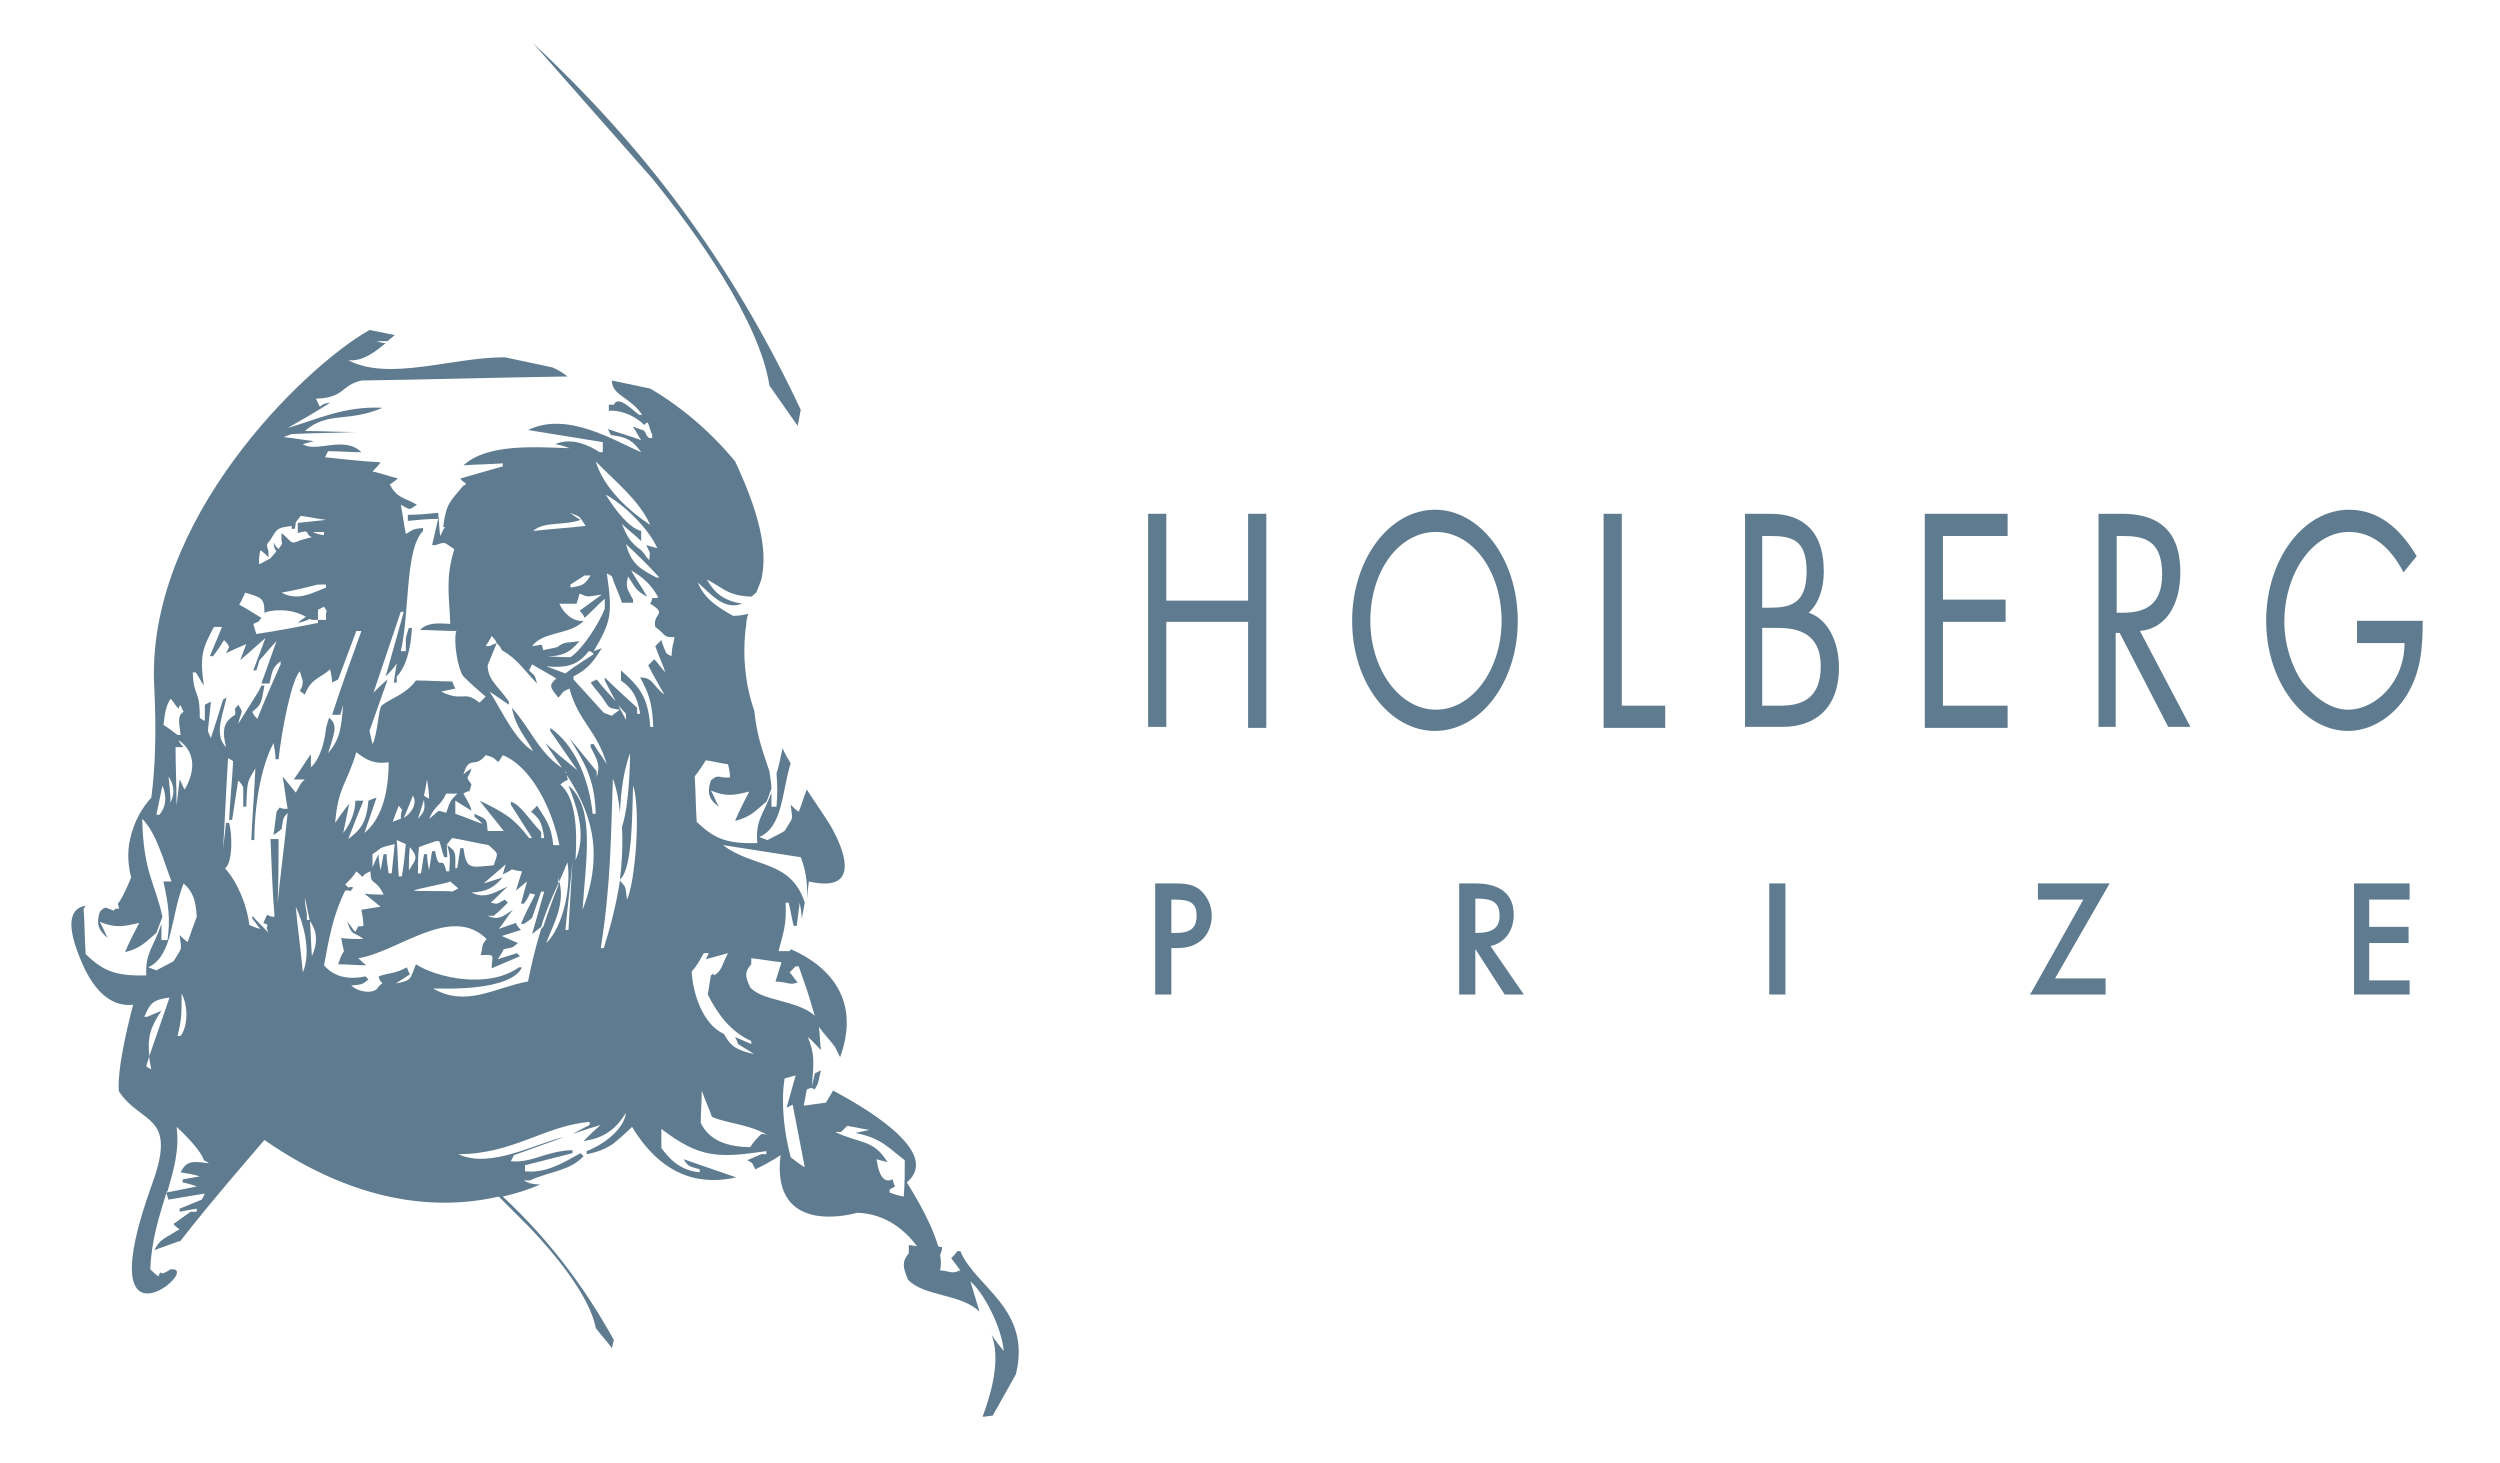 <?xml version="1.0" encoding="UTF-8" standalone="no"?>
<!DOCTYPE svg PUBLIC "-//W3C//DTD SVG 1.1//EN" "http://www.w3.org/Graphics/SVG/1.1/DTD/svg11.dtd">
<svg width="100%" height="100%" viewBox="0 0 205 120" version="1.1" xmlns="http://www.w3.org/2000/svg" xmlns:xlink="http://www.w3.org/1999/xlink" xml:space="preserve" xmlns:serif="http://www.serif.com/" style="fill-rule:evenodd;clip-rule:evenodd;stroke-linejoin:round;stroke-miterlimit:2;">
    <g transform="matrix(1.215,0,0,1.215,-1.257,-29.854)">
        <g>
            <path d="M37.013,27.485L45.056,36.619C47.919,40.164 52.281,46.162 52.963,50.593C53.577,51.479 54.258,52.433 54.872,53.319C54.94,52.978 55.008,52.569 55.076,52.228C50.305,42.072 44.374,34.37 37.013,27.485Z" style="fill:rgb(94,123,144);fill-rule:nonzero;"/>
            <path d="M65.846,109.009L65.642,109.009C65.505,109.213 65.369,109.35 65.233,109.486C65.437,109.759 65.642,110.031 65.846,110.304C65.233,110.577 65.233,110.372 64.483,110.304C64.551,110.031 64.551,109.622 64.483,109.281C64.551,109.077 64.619,108.941 64.619,108.736C64.551,108.736 64.415,108.736 64.346,108.668C63.801,106.759 62.233,104.374 62.233,104.374C64.755,102.261 58.893,99.057 57.257,98.171C57.121,98.443 56.917,98.716 56.78,98.989C56.303,99.057 55.758,99.125 55.281,99.193C55.349,98.852 55.417,98.443 55.485,98.103C56.167,97.762 55.826,98.512 56.235,97.694C56.303,97.421 56.371,97.08 56.439,96.807C56.303,96.876 56.167,96.944 56.03,97.012C55.962,97.285 55.894,97.625 55.826,97.898C55.962,96.262 56.03,95.717 55.553,94.558C55.894,94.831 56.167,95.172 56.439,95.444C56.371,94.899 56.371,94.422 56.303,93.876C56.644,94.354 57.053,94.763 57.394,95.24L57.735,95.921C59.439,91.218 55.826,89.241 54.395,88.628C54.395,88.696 54.326,88.764 54.326,88.764L53.577,88.764C53.917,87.469 54.122,86.992 54.054,85.492L54.258,85.492C54.395,86.038 54.463,86.515 54.599,87.06L54.804,87.06C54.872,86.583 54.94,86.038 55.008,85.492C55.076,85.833 55.144,86.242 55.144,86.583C55.213,86.242 55.281,85.833 55.349,85.492C54.395,82.561 51.872,83.175 49.828,81.607C51.6,81.88 53.304,82.152 55.076,82.425C55.485,83.447 55.553,84.47 55.485,85.356C55.553,84.606 55.621,84.061 55.621,84.061C60.052,85.083 57.053,80.244 57.053,80.244C56.508,79.358 55.962,78.608 55.485,77.858C55.281,78.335 55.144,78.88 54.94,79.358C54.735,79.221 54.599,79.085 54.395,78.88C54.531,80.039 54.599,79.63 53.986,80.653C53.645,80.857 53.236,81.062 52.827,81.266C52.622,81.198 52.486,81.13 52.281,81.062C53.849,80.38 53.781,78.131 54.395,76.086C54.19,75.745 53.986,75.404 53.849,75.063C53.713,75.745 53.577,76.358 53.44,76.767C53.508,77.517 53.508,78.199 53.44,79.017L53.099,79.017L53.099,78.062C52.554,79.562 52.009,79.903 52.145,81.471C49.896,81.539 49.146,81.062 48.055,80.039C47.987,79.017 47.987,77.994 47.919,76.972C48.192,76.631 48.464,76.222 48.669,75.881C49.146,75.949 49.691,76.086 50.168,76.154C50.237,76.427 50.305,76.767 50.305,77.04C49.487,77.108 49.555,76.767 49.01,77.245C48.737,78.062 48.873,78.54 49.555,79.017C49.35,78.676 49.214,78.267 49.01,77.926C50.032,78.335 50.509,78.267 51.6,77.994C51.259,78.676 50.918,79.289 50.646,79.971C51.736,79.698 52.009,79.289 52.759,78.676C52.895,78.403 52.963,78.131 53.099,77.79C53.099,77.517 53.031,77.108 52.963,76.631C52.554,75.336 52.145,74.45 51.941,72.541C51.259,70.564 51.191,68.724 51.327,67.293C51.327,67.088 51.395,66.884 51.395,66.747C51.395,66.475 51.464,66.202 51.532,65.998C51.259,66.066 50.918,66.134 50.509,66.134C49.555,65.589 48.601,65.043 48.123,63.884C48.941,64.566 49.828,65.793 51.123,65.316C49.896,65.111 49.282,64.634 48.737,63.68C49.828,64.225 50.1,64.771 51.736,64.839C51.872,64.771 51.941,64.634 52.077,64.566C52.213,64.225 52.35,63.884 52.418,63.68C52.759,62.112 52.622,59.931 50.646,55.705C48.669,53.319 46.556,51.751 44.92,50.797L42.33,50.252C42.33,51.274 43.557,51.342 44.374,52.569L44.17,52.569C43.693,52.228 42.739,51.206 42.466,51.888L42.125,51.888L42.125,52.297C42.602,52.228 43.693,52.433 44.511,53.251C44.852,52.91 44.715,53.115 45.056,53.933L45.056,54.137L44.852,54.137C44.511,53.864 44.783,53.933 44.443,53.592C44.443,53.66 43.761,53.319 43.761,53.387C43.966,53.66 44.102,54.001 44.306,54.273C43.557,54.001 42.807,53.796 42.057,53.524C42.125,53.66 42.193,53.796 42.261,53.933C43.42,54.069 43.761,54.342 44.306,55.091C42.534,54.342 39.33,52.297 36.672,53.592C38.376,53.864 40.012,54.137 41.716,54.41L41.716,55.091L41.512,55.091C40.762,54.614 39.603,54.069 38.512,54.546C38.853,54.614 39.126,54.682 39.467,54.819C37.217,54.751 33.945,54.478 32.31,55.977C33.196,55.909 34.082,55.909 34.968,55.841L34.968,56.046C34.014,56.318 33.059,56.591 32.105,56.864C32.31,57.204 32.719,57.204 32.31,57.341C31.423,58.431 31.151,58.5 30.946,60.135C31.151,60.135 31.014,60.135 30.946,60.34C30.878,60.476 30.81,60.613 30.742,60.749C30.674,60.272 30.674,59.726 30.605,59.181C29.924,59.249 29.242,59.317 28.561,59.317L28.561,59.726C29.242,59.658 29.924,59.59 30.605,59.59C30.469,60.204 30.333,60.749 30.196,61.362L30.401,61.362C31.151,61.158 30.878,61.09 31.696,61.635C31.083,63.612 31.355,64.771 31.423,66.679C30.469,66.611 29.856,66.611 29.379,67.088C30.196,67.088 31.014,67.156 31.832,67.156C31.628,67.77 31.901,69.678 32.31,70.224C32.787,70.701 33.264,71.11 33.809,71.587C33.673,71.723 33.536,71.86 33.4,71.996C32.31,71.11 32.31,71.996 30.81,71.246C31.151,71.178 31.423,71.11 31.764,71.042C31.696,70.905 31.628,70.769 31.56,70.564C30.742,70.564 29.924,70.496 29.106,70.496C28.424,71.451 27.334,71.723 26.788,72.2C26.584,72.337 26.516,74.177 26.175,74.791C26.107,74.518 26.038,74.177 25.97,73.904C26.379,72.746 26.788,71.587 27.197,70.428C26.856,70.701 26.584,70.973 26.243,71.314C26.856,69.474 27.47,67.702 28.083,65.861L28.288,65.861C27.879,67.293 27.47,68.792 27.061,70.224C27.334,69.951 27.606,69.678 27.811,69.338C27.743,69.747 27.674,70.224 27.606,70.633L27.811,70.633L27.811,70.224C28.424,69.61 28.765,68.383 28.833,66.952L28.629,66.952C28.561,67.156 28.492,67.361 28.424,67.633L28.424,68.52L28.083,68.52C28.697,65.929 28.356,61.635 29.583,60.408L29.583,60.204C28.833,60.272 28.901,60.34 28.424,60.613C28.288,59.931 28.22,59.317 28.083,58.636C28.765,58.977 28.561,59.045 29.174,58.636C28.22,58.091 27.879,58.227 27.334,57.273C27.538,57.136 27.743,57 27.879,56.864C27.334,56.727 26.788,56.523 26.175,56.386C26.379,56.182 26.584,55.977 26.72,55.773C25.493,55.705 24.198,55.568 22.971,55.432C23.039,55.296 23.107,55.16 23.176,55.023C23.925,55.023 24.675,55.091 25.425,55.091C24.266,53.933 22.358,55.16 21.472,54.546C21.744,54.478 21.949,54.41 22.221,54.342C21.54,54.273 20.858,54.137 20.176,54.069C20.381,54.001 20.517,53.933 20.722,53.864C22.153,53.796 23.585,53.796 25.016,53.728C23.857,53.728 22.767,53.66 21.608,53.66C23.176,52.297 24.471,53.115 26.856,52.092C24.266,51.956 22.358,52.91 20.449,53.455C21.403,52.91 22.358,52.365 23.312,51.751C22.358,51.819 22.835,52.433 22.358,51.479C24.334,51.411 23.994,50.593 25.425,50.252C30.06,50.184 34.695,50.047 39.33,49.979C38.99,49.706 38.649,49.502 38.308,49.366L35.104,48.684C31.492,48.684 27.334,50.32 24.539,48.888C25.493,48.957 26.243,48.411 27.061,47.73C26.856,47.73 26.652,47.662 26.447,47.593L27.197,47.593C27.334,47.457 27.538,47.321 27.674,47.184L25.97,46.844C21.608,49.297 10.77,59.726 11.451,71.042C11.588,73.904 11.52,76.358 11.247,78.403C10.634,79.085 10.088,79.971 9.816,81.198C9.611,82.084 9.679,82.97 9.884,83.788C9.611,84.47 9.338,85.083 8.998,85.56C8.998,85.697 9.066,85.765 9.066,85.901L8.793,85.901C8.793,85.969 8.725,85.969 8.725,86.038C8.589,85.969 8.384,85.901 8.18,85.833C8.043,85.833 7.975,85.901 7.771,86.106C7.498,86.924 7.702,87.401 8.316,87.878C8.111,87.537 7.975,87.128 7.771,86.787C8.793,87.196 9.27,87.128 10.429,86.856C10.088,87.537 9.747,88.151 9.475,88.832C10.565,88.56 10.838,88.151 11.588,87.537C11.724,87.196 11.86,86.787 11.997,86.447C11.52,84.197 10.702,83.447 10.634,79.835C11.588,80.789 12.065,82.629 12.61,84.061L12.065,84.061C12.406,85.629 12.542,86.583 12.338,88.014L11.929,88.014L11.929,86.924C11.383,88.56 10.838,88.832 10.906,90.4C8.657,90.468 7.907,89.991 6.816,88.969C6.748,87.946 6.748,86.924 6.68,85.901C6.748,85.833 6.748,85.765 6.816,85.697C5.93,85.833 5.385,86.651 6.407,89.173C7.498,91.968 8.929,92.513 10.02,92.377C8.793,97.08 9.066,98.239 9.066,98.239C10.565,100.488 13.019,99.738 11.315,104.442C6.885,116.643 14.723,110.099 12.61,110.236L12.542,110.236C12.133,110.508 11.929,110.577 11.86,110.44C11.792,110.508 11.792,110.577 11.724,110.713C11.52,110.577 11.383,110.44 11.179,110.236C11.247,108.259 11.792,106.623 12.269,105.055L12.269,104.987L12.338,104.987C12.747,103.556 13.156,102.192 12.951,100.625C13.633,101.238 14.655,102.329 14.791,102.874C14.928,102.942 15.064,103.01 15.132,103.079C14.042,102.942 13.633,102.874 13.224,103.692C13.633,103.76 14.11,103.828 14.519,103.965C14.11,104.033 13.769,104.101 13.36,104.169L13.36,104.374C13.701,104.442 13.974,104.51 14.314,104.646C13.633,104.783 12.951,104.919 12.269,105.055L12.269,105.123C12.338,105.26 12.338,105.396 12.406,105.532C13.224,105.396 14.042,105.26 14.86,105.123C14.791,105.26 14.723,105.396 14.655,105.532C14.178,105.737 13.633,105.941 13.156,106.146L13.156,106.35C13.496,106.282 13.905,106.214 14.314,106.146L14.314,106.35L13.905,106.35C13.496,106.623 13.156,106.896 12.747,107.168C12.951,107.509 13.36,107.509 12.951,107.645C12.269,108.123 11.86,108.123 11.451,108.941C11.997,108.736 12.61,108.532 13.156,108.327L13.156,108.395C15.2,105.737 18.881,101.511 18.881,101.511C25.084,105.805 30.537,106.282 34.695,105.328L36.74,107.373C38.376,109.077 40.83,112.008 41.239,114.189C41.58,114.666 41.989,115.075 42.33,115.552C42.398,115.348 42.398,115.212 42.466,115.007C40.353,111.19 37.899,108.054 34.968,105.328C35.854,105.123 36.74,104.851 37.49,104.51C37.081,104.51 36.672,104.442 36.399,104.237L36.808,104.237C38.103,103.624 39.467,103.624 40.421,102.601C40.353,102.533 40.285,102.465 40.217,102.397C38.99,103.079 37.899,103.76 36.468,103.624L36.468,103.215C37.558,102.942 38.581,102.67 39.671,102.397L39.671,102.192C37.831,102.261 36.945,103.079 35.513,102.942C35.581,102.806 35.65,102.67 35.718,102.533L39.126,101.306C37.217,101.715 34.15,103.487 31.969,102.465C35.65,102.465 37.763,100.556 40.83,100.284L40.83,100.488C40.421,100.693 40.08,100.897 39.671,101.102C40.285,100.897 40.898,100.693 41.58,100.488C41.171,100.829 40.83,101.17 40.421,101.579C41.852,101.374 42.602,100.761 43.284,99.67C43.148,100.761 41.852,101.783 40.626,102.261L40.626,102.465C41.375,102.329 41.852,102.124 42.398,101.783C43.216,101.102 43.693,100.625 43.693,100.625C45.874,104.237 48.601,104.51 50.714,104.033C49.555,103.624 48.328,103.215 47.169,102.806C47.51,103.351 47.578,103.283 48.26,103.487L48.26,103.692C46.828,103.556 46.147,102.67 45.67,102.056L45.67,100.761C48.26,102.738 49.487,102.738 52.759,102.261L52.759,102.465L52.418,102.465C52.077,102.601 51.804,102.738 51.464,102.874C51.6,102.942 51.736,103.01 51.804,103.079C51.872,103.215 51.941,103.351 52.009,103.487C53.031,103.01 53.713,102.533 53.713,102.533C53.031,108.191 58.893,106.419 58.893,106.419C60.802,106.487 62.097,107.577 62.915,108.668C62.711,108.668 62.506,108.6 62.37,108.6L62.37,109.145C61.893,109.759 61.961,110.031 62.302,110.917C63.324,112.076 65.914,111.872 67.141,113.099C66.937,112.417 66.732,111.735 66.528,111.054C67.414,111.803 68.641,114.121 68.777,115.757C68.504,115.416 68.232,115.075 67.959,114.666C68.368,115.757 68.368,117.461 67.346,120.188C67.55,120.188 67.823,120.119 68.027,120.119C68.573,119.165 69.05,118.279 69.595,117.325C70.686,112.894 66.868,111.463 65.846,109.009ZM45.533,63.544L45.329,63.544C44.306,62.998 43.625,62.657 43.284,61.294C44.102,62.044 44.852,62.794 45.533,63.544ZM44.852,62.385C44.647,62.18 44.511,61.908 44.306,61.703C43.625,61.226 43.352,60.817 43.011,59.931C43.42,60.34 43.897,60.681 44.306,61.09L44.306,60.408C43.488,60.204 42.534,58.977 41.921,57.954C43.148,58.636 44.783,60.204 45.397,61.567C45.124,61.499 44.92,61.431 44.647,61.362C44.92,61.976 44.92,61.703 44.852,62.385ZM44.92,59.999C43.557,59.113 41.784,57.545 41.239,55.705C42.398,56.932 44.17,58.295 44.92,59.999ZM40.217,59.658C39.944,59.522 39.739,59.317 39.467,59.181C40.285,59.454 40.148,59.454 40.557,60.067C39.33,60.204 38.172,60.272 37.013,60.408C37.763,59.726 39.126,60.067 40.217,59.658ZM40.898,63.407C40.489,64.021 40.421,64.089 39.535,64.225L39.535,64.021C39.876,63.816 40.148,63.612 40.489,63.407L40.898,63.407ZM40.421,66.475C39.671,66.543 39.058,65.929 38.785,65.316L39.944,65.316C40.012,65.111 40.08,64.907 40.148,64.634C40.83,64.907 40.557,64.839 41.648,64.702L40.148,65.793C40.285,65.929 40.421,66.066 40.489,66.27C40.966,65.861 41.375,65.384 41.852,64.975L41.852,65.657C41.443,66.679 40.353,68.383 39.535,68.929C38.853,68.929 38.172,68.86 37.49,68.86C38.921,68.929 39.467,68.656 40.148,67.838C39.399,67.974 39.126,67.838 38.649,68.247C38.308,68.315 38.035,68.383 37.694,68.451C37.558,67.906 37.694,68.111 36.945,68.179C37.694,67.156 39.535,67.429 40.421,66.475ZM41.103,68.724C40.489,69.133 39.808,69.542 39.194,70.019C38.785,69.883 38.308,69.678 37.899,69.542C39.399,69.678 40.08,69.406 40.762,68.52C40.898,68.52 41.034,68.588 41.103,68.724ZM32.31,78.131C32.923,77.722 32.582,78.335 32.855,77.517C32.378,76.836 32.65,77.245 32.855,76.427C32.65,76.563 32.446,76.699 32.31,76.836C32.719,75.472 33.059,76.495 33.809,75.54C34.9,75.745 34.423,76.427 34.968,75.54C36.877,76.29 38.308,79.153 38.785,81.607L38.376,81.607C38.24,80.244 37.831,79.835 37.285,78.949C37.149,79.085 37.013,79.221 36.877,79.358C37.49,79.835 37.626,80.176 37.763,81.13L37.558,81.13L37.558,80.721C36.808,79.971 36.195,78.88 35.513,78.676L35.513,78.88C35.99,79.63 36.468,80.38 36.945,81.13L36.74,81.13C35.718,79.767 34.968,79.358 33.4,78.608C33.945,79.289 34.491,79.971 35.036,80.653L33.945,80.653C33.877,79.835 33.945,79.903 33.059,79.494L33.059,79.698C33.264,79.835 33.4,79.971 33.605,80.176C32.991,79.971 32.378,79.698 31.764,79.494L31.764,78.608C32.105,78.812 32.514,79.085 32.855,79.289C32.787,78.88 32.514,78.54 32.31,78.131ZM31.764,83.175C31.764,82.016 31.832,82.084 31.219,81.607C31.423,82.425 31.423,82.22 31.355,83.379L31.151,83.379C30.878,82.084 30.674,83.584 30.401,82.016L30.196,82.016C30.128,82.425 30.06,82.902 29.992,83.311C29.924,82.97 29.856,82.561 29.856,82.22L29.651,82.22C29.583,82.629 29.515,83.107 29.447,83.516L29.242,83.516C29.242,82.902 29.242,82.357 29.31,81.743C29.651,81.607 30.06,81.471 30.469,81.334L30.674,81.334C30.81,81.675 30.878,82.084 31.014,82.425L31.219,82.425C31.219,81.743 31.151,81.675 31.219,81.539C31.287,81.471 31.355,81.334 31.56,81.13C32.378,81.266 33.196,81.471 34.014,81.607C34.763,82.289 34.627,82.084 34.354,82.97C32.787,83.107 32.514,83.311 32.31,81.811L32.105,81.811C32.037,82.22 31.969,82.698 31.901,83.107C31.901,83.175 31.832,83.175 31.764,83.175ZM31.969,84.538C31.832,84.606 31.696,84.674 31.56,84.743C31.287,84.674 29.174,84.743 28.97,84.674C29.174,84.538 31.219,84.197 31.423,84.061C31.56,84.197 31.764,84.334 31.969,84.538ZM31.151,78.131L31.901,78.131C31.423,78.608 31.423,78.608 31.151,79.426C30.401,79.221 30.81,79.221 29.992,79.835C30.401,78.88 30.742,79.017 31.151,78.131ZM29.856,77.176C29.924,77.585 29.992,78.062 29.992,78.471C29.856,78.403 29.719,78.335 29.651,78.267C29.719,77.926 29.787,77.585 29.856,77.176ZM29.651,78.54C29.719,79.221 29.719,79.289 29.242,79.835C29.379,79.426 29.515,78.949 29.651,78.54ZM28.629,83.311C28.629,82.766 28.629,82.289 28.697,81.743C29.242,82.425 29.174,82.493 28.629,83.311ZM28.901,78.267C29.242,78.812 28.765,79.494 28.288,79.767C28.492,79.289 28.697,78.812 28.901,78.267ZM28.424,81.539C28.356,82.289 28.288,82.97 28.152,83.72L27.947,83.72C27.879,82.902 27.879,82.084 27.811,81.266C28.083,81.402 28.288,81.471 28.424,81.539ZM27.947,78.949C28.356,79.494 28.083,78.949 28.083,79.835C27.879,79.903 27.674,79.971 27.538,80.039C27.674,79.63 27.811,79.289 27.947,78.949ZM27.674,81.539C27.606,82.22 27.538,82.834 27.47,83.516L27.265,83.516C27.197,83.107 27.129,82.629 27.129,82.22L26.925,82.22C26.856,82.561 26.788,82.97 26.72,83.311C26.652,82.97 26.584,82.561 26.584,82.22C26.447,82.493 26.311,82.766 26.175,83.107L26.175,82.22C26.379,82.084 26.584,81.948 26.72,81.811C27.061,81.675 27.402,81.607 27.674,81.539ZM27.265,76.018C27.265,78.199 26.72,79.903 25.63,80.789C25.902,79.971 26.175,79.221 26.447,78.403C26.243,78.471 26.038,78.54 25.902,78.608C25.766,80.107 25.357,80.585 24.539,81.198C24.88,80.312 25.221,79.426 25.561,78.608L25.016,78.608C25.016,79.289 24.743,80.107 24.198,80.789C24.334,80.107 24.471,79.494 24.607,78.812C24.266,79.221 23.925,79.698 23.653,80.107C23.857,77.653 24.403,77.585 25.084,75.336C25.766,75.881 26.311,76.154 27.265,76.018ZM22.494,64.021L23.039,64.021L23.039,64.225C22.153,64.566 21.131,65.18 20.04,64.566C20.858,64.43 21.676,64.225 22.494,64.021ZM22.153,60.476L22.903,60.476L22.903,60.681C22.698,60.681 22.426,60.613 22.153,60.476ZM18.609,61.703C18.813,61.84 18.949,61.976 19.154,62.18L19.154,61.771C18.949,61.158 19.086,61.362 19.358,60.885C19.767,60.204 19.767,60.204 20.722,60.067C20.722,60.408 20.654,60.204 20.926,60.272C21.063,59.658 20.858,59.999 21.335,59.386C21.881,59.454 22.494,59.59 23.039,59.658C22.426,59.726 21.812,59.795 21.131,59.863L21.131,60.544C22.085,60.272 21.54,60.613 22.085,60.817C21.812,60.885 21.608,60.953 21.335,61.022C20.585,61.362 20.79,61.158 20.04,60.544C19.972,61.499 20.245,61.022 19.836,61.635C19.699,61.499 19.563,61.362 19.495,61.158C19.563,62.112 19.972,61.431 19.29,62.249C19.018,62.385 18.813,62.521 18.54,62.657C18.472,62.317 18.54,62.044 18.609,61.703ZM17.586,64.566C18.677,64.907 18.881,64.907 18.881,65.929C19.29,65.725 20.654,65.589 21.676,66.202C21.472,66.338 21.267,66.475 21.131,66.611C22.085,66.406 21.812,66.27 22.085,66.406L22.494,66.406L22.494,65.725C22.63,65.657 22.767,65.589 22.903,65.52C23.244,65.998 22.971,65.657 23.039,66.406L22.494,66.406L22.494,66.611C21.131,66.884 19.699,67.156 18.336,67.361C18.268,67.156 18.2,66.952 18.132,66.679C18.677,66.406 18.336,66.679 18.677,66.27C18.2,65.998 17.723,65.657 17.177,65.384C17.314,65.18 17.45,64.839 17.586,64.566ZM13.496,77.858C13.36,77.653 13.292,77.381 13.156,77.176C13.087,77.79 13.019,78.335 12.951,78.949C12.951,77.653 12.883,76.29 12.883,74.995L13.428,74.995C13.292,74.859 13.156,74.722 13.087,74.518C14.383,75.404 14.11,76.836 13.496,77.858ZM12.542,71.723C12.747,71.928 12.883,72.2 13.087,72.405C13.224,71.928 13.224,72.269 13.428,72.609C12.951,72.882 13.156,73.427 13.224,74.177L13.019,74.177C12.747,73.973 12.406,73.7 12.065,73.496C12.201,72.405 12.269,72.2 12.542,71.723ZM11.792,79.562L11.588,79.562C11.724,78.88 11.86,78.267 11.997,77.585C12.338,78.403 12.201,79.085 11.792,79.562ZM12.406,76.972C12.747,77.517 12.883,77.994 12.542,78.744C12.542,78.131 12.474,77.585 12.406,76.972ZM11.111,95.853C11.111,96.126 11.179,96.398 11.247,96.739C11.111,96.671 10.974,96.603 10.906,96.535L11.111,95.853C10.974,94.626 11.179,93.876 11.929,92.786C11.588,92.922 11.315,93.058 10.974,93.195L10.77,93.195C11.179,92.24 11.383,92.036 12.474,91.9L11.111,95.853ZM13.224,94.49L13.019,94.49C13.292,93.331 13.292,93.058 13.292,91.627C13.701,92.377 13.769,93.74 13.224,94.49ZM13.701,88.151C13.496,88.014 13.36,87.878 13.156,87.674C13.292,88.832 13.36,88.423 12.747,89.446C12.338,89.65 11.997,89.855 11.588,90.059C11.383,89.991 11.247,89.923 11.043,89.855C12.747,89.037 12.542,86.378 13.428,84.197C14.042,84.743 14.246,85.288 14.314,86.447C14.11,86.992 13.905,87.537 13.701,88.151ZM16.087,71.791C15.814,72.678 15.541,73.564 15.269,74.382C15.2,74.245 15.132,74.109 15.064,73.904C15.132,73.223 15.2,72.609 15.269,71.928C15.132,71.996 14.996,72.064 14.86,72.132L14.86,73.223C14.723,73.155 14.587,73.087 14.519,73.018C14.519,70.973 14.11,71.723 14.042,69.951L14.246,69.951C14.451,70.224 14.587,70.564 14.791,70.837C14.519,68.929 14.655,68.383 15.473,66.884L16.018,66.884C15.746,67.565 15.473,68.179 15.2,68.86L15.405,68.86C15.678,68.52 15.95,68.111 16.155,67.77C16.291,67.906 16.427,68.042 16.496,68.247C16.427,68.383 16.359,68.52 16.291,68.656C16.7,68.451 17.177,68.247 17.654,68.042C17.518,68.383 17.382,68.792 17.245,69.133C17.791,68.656 18.404,68.111 18.949,67.633C18.677,68.383 18.404,69.065 18.132,69.815L18.336,69.815C18.404,69.61 18.472,69.406 18.54,69.133C18.949,68.724 19.29,68.247 19.699,67.838C19.358,68.792 19.018,69.747 18.677,70.701L19.222,70.701C19.427,69.815 19.427,69.61 19.972,69.201L19.972,69.406C19.427,70.633 18.881,71.86 18.404,73.087C18.268,72.95 18.132,72.814 18.063,72.609C18.677,72.132 18.677,71.996 18.881,70.837L18.677,70.837C18.609,70.973 18.54,71.11 18.472,71.246C17.995,71.996 17.586,72.678 17.109,73.427C17.314,72.473 17.518,72.746 17.109,72.132C16.7,72.678 16.973,72.2 16.905,72.814C16.087,73.291 16.018,73.904 16.291,74.995C15.405,74.109 16.155,72.678 16.359,71.451C16.359,71.655 16.223,71.723 16.087,71.791ZM21.472,90.196C21.335,88.696 21.131,87.265 20.994,85.765C21.472,86.787 22.085,88.764 21.472,90.196ZM22.085,89.105C22.017,88.287 22.017,87.469 21.949,86.651L21.744,86.651L21.744,86.242C21.676,85.901 21.608,85.492 21.608,85.151C21.744,85.697 21.812,86.174 21.949,86.719C22.358,87.333 22.562,88.014 22.085,89.105ZM22.017,76.358L22.017,75.063L22.017,75.472C21.608,76.018 21.267,76.631 20.858,77.176L21.608,77.176C21.267,77.449 21.267,77.653 20.994,78.062C20.722,77.722 20.381,77.313 20.108,76.972C20.245,77.722 20.313,78.471 20.449,79.153C19.699,79.221 20.108,78.812 19.699,79.358C19.631,79.903 19.563,80.38 19.495,80.925C19.699,80.789 19.904,80.653 20.04,80.516C20.176,79.698 20.108,79.835 20.449,79.426C20.245,81.471 19.972,83.516 19.767,85.56C19.836,84.129 19.836,82.629 19.836,81.198L19.29,81.198C19.358,82.97 19.427,84.743 19.563,86.447C18.881,86.447 19.222,85.969 18.813,86.856C19.427,87.128 18.813,86.856 19.154,87.537C18.813,87.128 18.404,86.787 18.063,86.378L18.063,86.583C18.268,86.787 18.404,87.06 18.609,87.265C18.336,87.196 18.132,87.128 17.859,86.992C17.723,85.697 17.041,84.061 16.223,83.175C16.768,82.766 16.7,80.789 16.496,80.107L16.291,80.107C16.223,80.721 16.155,81.266 16.087,81.88C16.223,79.835 16.291,77.79 16.427,75.745C16.564,75.813 16.7,75.881 16.768,75.949C16.7,77.245 16.564,78.608 16.496,79.903L16.7,79.903C16.836,79.017 16.973,78.131 17.109,77.245C17.245,77.381 17.382,77.517 17.45,77.722L17.45,79.017L17.654,79.017C17.723,77.176 17.723,77.381 18.268,76.427C18.2,78.062 18.063,79.63 17.995,81.266L18.2,81.266C18.2,78.88 18.677,76.222 19.495,74.722C19.563,75.063 19.631,75.472 19.631,75.813L19.836,75.813C20.04,73.836 20.722,70.428 21.267,69.883C21.335,70.087 21.403,70.292 21.472,70.564C21.403,71.451 20.994,70.973 21.608,71.451C22.017,70.36 22.63,70.36 23.312,69.747C23.38,70.019 23.448,70.36 23.448,70.633C23.585,70.564 23.721,70.496 23.857,70.428C24.266,69.338 24.675,68.247 25.084,67.156L25.425,67.156C24.743,69.065 24.062,70.905 23.448,72.814L23.994,72.814C24.062,72.609 24.13,72.405 24.198,72.132C24.062,73.7 23.994,74.45 23.176,75.404C23.516,74.245 23.925,73.496 23.244,73.018C23.176,73.223 23.107,73.427 23.039,73.7C22.971,74.45 22.698,75.745 22.017,76.358ZM38.785,84.061C38.785,84.129 38.717,84.197 38.717,84.265L38.717,84.334C38.376,85.151 38.035,86.106 37.694,87.128C37.626,87.196 37.626,87.196 37.558,87.265C37.149,88.56 36.877,89.787 36.672,90.809C34.423,91.218 32.514,92.581 30.265,91.286L30.81,91.286C30.81,91.286 35.513,91.491 36.263,89.855L36.059,89.855C33.945,91.354 30.469,90.536 29.106,89.65C28.697,90.673 28.833,90.741 27.743,90.945C28.083,90.741 28.356,90.536 28.697,90.332C28.629,90.196 28.561,90.059 28.492,89.855C27.606,90.332 27.334,90.196 26.584,90.468C26.72,91.082 27.061,90.741 26.584,91.15C26.379,91.695 25.221,91.559 24.743,91.082C25.493,91.014 25.493,91.014 25.902,90.673C25.834,90.605 25.766,90.536 25.698,90.468C24.743,90.673 23.653,90.605 22.903,89.718C23.244,87.878 23.516,86.31 24.334,84.674C24.948,84.606 24.471,84.947 24.88,84.47C24.403,84.334 24.743,84.674 24.334,84.265C24.607,83.993 24.88,83.72 25.084,83.379C25.834,83.993 25.152,83.72 26.038,83.379C26.038,84.402 26.379,83.788 26.925,84.947C26.516,84.947 26.038,84.947 25.63,84.879C25.97,85.151 26.379,85.492 26.72,85.765C26.311,85.833 25.834,85.901 25.425,85.969C25.493,86.31 25.561,86.719 25.561,87.06C25.016,87.196 25.357,86.856 25.016,87.469C24.812,87.265 24.675,86.992 24.471,86.787C24.812,87.81 24.88,87.401 25.561,87.946C25.084,87.946 24.539,87.946 24.062,87.878C24.334,89.446 24.334,88.151 23.857,89.65C24.471,89.65 25.084,89.718 25.766,89.718C25.561,89.582 25.425,89.446 25.221,89.241C27.879,88.832 31.492,85.56 33.877,87.946C33.468,88.423 33.673,88.355 33.468,89.037C34.559,88.969 34.218,89.037 34.218,89.923C34.832,89.65 35.513,89.378 36.127,89.105C36.059,89.037 35.99,88.969 35.922,88.9C35.513,89.037 35.036,89.173 34.627,89.309C34.763,89.105 34.9,88.9 35.036,88.628C35.718,88.491 35.581,88.56 35.99,88.219C35.65,88.083 35.241,87.878 34.9,87.742C35.309,87.605 35.786,87.469 36.195,87.333C36.059,87.196 35.922,87.06 35.854,86.856C35.445,86.992 35.104,87.128 34.695,87.265C35.036,86.856 35.309,86.378 35.65,85.969C35.036,86.378 34.695,86.719 33.945,86.378L34.354,86.378C34.695,86.106 34.968,85.833 35.309,85.492C35.241,85.424 35.172,85.356 35.104,85.288C34.559,85.56 34.695,85.629 34.15,85.492C34.559,85.151 34.9,84.743 35.309,84.402C34.491,84.743 33.809,85.288 32.855,84.811C33.945,84.743 34.354,84.47 34.968,83.788C34.559,83.925 34.082,84.061 33.673,84.197C34.15,83.788 34.695,83.311 35.172,82.902C35.104,83.107 35.036,83.311 34.968,83.584C35.99,83.107 35.172,83.243 36.263,83.379C36.127,83.788 35.99,84.265 35.854,84.674C36.127,84.47 36.331,84.265 36.604,84.061C36.468,84.538 36.331,85.083 36.195,85.56L36.399,85.56C37.013,84.743 36.536,84.811 37.149,84.947C36.808,85.629 36.468,86.242 36.195,86.924L36.399,86.924C36.604,86.787 36.808,86.651 36.945,86.515C37.149,85.901 37.354,85.356 37.558,84.743L37.763,84.743C37.49,85.697 37.217,86.651 36.945,87.605C37.149,87.469 37.354,87.265 37.558,87.128C37.831,86.174 38.24,85.22 38.717,84.197L38.717,83.72C38.717,83.925 38.785,83.993 38.785,84.061C38.99,83.584 39.194,83.107 39.33,82.766C39.603,84.334 39.058,87.128 37.899,88.219C38.308,87.06 39.194,85.697 38.785,84.061ZM39.399,87.333L39.194,87.333C39.33,85.833 39.535,84.265 39.671,82.698L39.399,87.333ZM41.307,77.04L41.307,76.631C40.694,75.881 40.08,75.131 39.467,74.382C40.353,75.881 41.171,76.972 41.239,79.494L41.034,79.494C40.762,76.972 39.739,74.791 38.172,73.7L38.172,73.904C38.785,74.791 39.399,75.677 40.012,76.563C39.262,75.949 38.512,75.336 37.831,74.722C38.24,75.336 38.717,76.018 39.126,76.631C39.194,76.631 39.194,76.699 39.262,76.699L39.262,76.836C40.762,79.153 41.921,81.88 40.353,85.969C40.557,82.629 41.239,79.085 39.399,77.585C40.012,79.153 40.626,80.925 39.876,82.629C40.012,80.448 39.876,78.403 38.853,77.517C39.467,76.972 39.399,77.517 39.262,76.767C39.194,76.699 39.126,76.631 39.126,76.495C37.422,75.472 36.877,73.768 35.581,72.337C35.854,73.7 36.468,74.245 37.013,75.268C35.786,74.518 34.9,72.541 34.082,71.246C34.491,71.519 34.968,71.86 35.377,72.132L35.377,71.928C34.763,70.973 33.945,70.496 33.945,69.474C34.15,68.997 34.354,68.451 34.559,67.974C33.945,68.179 34.286,68.179 33.809,68.179C33.945,67.974 34.082,67.77 34.218,67.497C34.354,67.633 34.491,67.77 34.559,67.974C34.695,68.111 34.832,68.247 34.9,68.451C35.99,69.065 36.468,69.883 37.285,70.701C37.081,70.019 37.149,70.224 36.74,69.815C36.808,69.678 36.877,69.542 36.945,69.406C37.49,69.747 38.035,70.019 38.581,70.36C38.035,70.837 38.172,70.973 38.717,71.655C39.126,71.246 38.853,71.314 39.467,71.042C40.08,73.291 41.307,73.836 41.989,76.154C41.716,75.677 41.375,75.268 41.103,74.791L40.898,74.791L40.898,74.995C41.307,75.813 41.58,76.154 41.307,77.04ZM43.352,85.288C43.216,84.197 43.284,84.538 42.875,83.993C42.602,85.833 42.125,87.469 41.784,88.56L41.58,88.56C42.261,84.265 42.261,81.062 42.398,77.108C42.67,77.858 42.807,78.676 42.875,79.426C42.943,77.858 43.148,76.495 43.557,75.404C43.557,75.472 43.557,78.744 43.011,80.38C43.079,81.607 43.011,82.834 42.875,83.925C43.761,83.243 43.693,79.085 43.761,77.585C44.306,79.221 43.897,84.129 43.352,85.288ZM46.351,68.86C46.215,68.792 46.079,68.724 46.01,68.656C45.874,68.383 45.738,68.042 45.67,67.77C45.533,67.906 45.397,68.042 45.261,68.179C45.465,68.792 45.738,69.338 45.942,69.951C45.67,69.678 45.465,69.338 45.192,69.065C45.056,69.201 44.92,69.338 44.783,69.474C45.124,70.155 45.533,70.837 45.874,71.451C45.056,70.837 45.124,70.292 44.238,70.292C44.783,71.314 45.056,71.928 45.124,73.632L44.92,73.632C44.783,71.587 44.17,70.905 42.943,69.815L42.943,70.496C43.693,71.042 44.034,71.519 44.238,72.746L44.034,72.746L44.034,72.337C43.284,71.655 42.534,70.973 41.852,70.292L41.852,70.496L42.67,72.064C42.875,72.269 43.079,72.541 43.284,72.746L43.284,73.155L42.67,71.996C42.193,71.451 41.716,70.973 41.307,70.428C41.171,70.496 41.034,70.564 40.898,70.633C41.171,71.042 41.512,71.382 41.784,71.791C42.193,72.405 42.057,72.337 42.875,72.473C42.67,72.609 42.466,72.746 42.33,72.882C42.125,72.814 41.989,72.746 41.784,72.678C41.103,71.928 40.421,71.178 39.739,70.428L39.739,70.224C40.694,69.747 41.103,69.201 41.648,68.315C41.443,68.383 41.307,68.451 41.103,68.52C42.261,66.543 42.398,66.066 41.989,63.271C42.125,63.339 42.261,63.407 42.33,63.475C42.534,64.089 42.807,64.634 43.011,65.248L43.761,65.248L43.761,65.043C43.42,64.362 43.216,64.293 43.42,63.475C43.897,64.157 43.897,64.43 44.715,64.839C44.374,64.225 43.966,63.68 43.625,63.066C44.374,63.475 45.056,64.089 45.465,64.907C44.783,65.043 45.261,64.634 44.92,65.316C46.147,66.066 45.056,65.929 45.261,66.884C45.942,67.361 45.806,67.633 46.556,67.565C46.419,68.383 46.419,67.974 46.351,68.86ZM48.532,88.9L48.873,88.9C48.805,89.037 48.737,89.173 48.669,89.309C49.146,89.173 49.691,89.037 50.168,88.9C49.759,89.65 49.759,90.127 49.214,90.4C49.214,90.196 49.146,90.332 49.01,90.4C48.941,90.809 48.873,91.286 48.805,91.695C49.487,93.058 50.373,94.217 51.736,94.831L51.736,95.035C51.395,94.899 50.986,94.694 50.646,94.558C50.714,94.694 50.782,94.831 50.85,95.035C51.191,95.24 51.6,95.512 51.941,95.717C50.782,95.444 50.373,95.24 49.896,94.354C48.396,93.672 47.783,91.491 47.715,90.127C48.055,89.787 48.26,89.378 48.532,88.9ZM52.418,101.102C52.145,101.374 51.872,101.647 51.668,101.988C50.1,101.988 48.873,101.511 48.328,100.352C48.328,99.602 48.396,98.921 48.396,98.171C48.601,98.784 48.873,99.33 49.078,99.943C50.168,100.42 51.532,100.42 52.827,101.17C52.622,101.102 52.554,101.102 52.418,101.102ZM51.668,91.218C51.327,90.468 51.259,90.196 51.736,89.65L51.736,89.241C52.418,89.309 53.099,89.446 53.781,89.514C53.645,89.923 53.508,90.4 53.372,90.809C54.395,90.877 54.258,91.082 54.872,90.877C54.667,90.673 54.531,90.4 54.326,90.196C54.463,90.059 54.599,89.923 54.735,89.787L54.94,89.787L55.485,91.354C55.69,91.968 55.826,92.513 56.03,93.127C54.804,92.036 52.554,92.172 51.668,91.218ZM54.395,102.67C53.986,101.102 53.713,99.125 53.986,97.353C54.258,97.285 54.463,97.216 54.735,97.148C54.531,97.898 54.326,98.58 54.122,99.33C54.258,99.261 54.395,99.193 54.531,99.125L55.349,103.351C55.008,103.147 54.735,102.942 54.395,102.67ZM62.029,105.328C61.688,105.26 61.415,105.192 61.075,105.055L61.075,104.851C61.62,104.51 61.415,104.851 61.279,104.169C60.802,104.374 60.393,104.169 60.188,102.806L60.938,103.01C59.984,101.443 59.098,101.783 57.394,100.965L57.803,100.965C57.939,100.829 58.075,100.693 58.212,100.556C58.689,100.625 59.234,100.761 59.711,100.829C59.37,100.897 59.098,100.965 58.757,101.034C60.529,101.374 61.006,102.056 62.097,102.874C62.097,103.692 62.097,104.51 62.029,105.328Z" style="fill:rgb(94,123,144);fill-rule:nonzero;"/>
        </g>
        <g transform="matrix(1,0,0,1,0.337,0.337)">
            <g>
                <path d="M84.932,64.771L84.932,58.909L86.159,58.909L86.159,73.359L84.932,73.359L84.932,66.202L79.411,66.202L79.411,73.291L78.184,73.291L78.184,58.909L79.411,58.909L79.411,64.771L84.932,64.771Z" style="fill:rgb(94,123,144);fill-rule:nonzero;"/>
                <path d="M103.132,66.134C103.132,70.292 100.609,73.564 97.542,73.564C94.475,73.564 91.953,70.292 91.953,66.134C91.953,61.976 94.475,58.636 97.542,58.636C100.609,58.636 103.132,61.976 103.132,66.134ZM93.18,66.134C93.18,69.406 95.156,72.132 97.61,72.132C100.064,72.132 102.041,69.406 102.041,66.134C102.041,62.862 100.132,60.135 97.61,60.135C95.088,60.135 93.18,62.794 93.18,66.134Z" style="fill:rgb(94,123,144);fill-rule:nonzero;"/>
                <path d="M110.152,71.86L113.083,71.86L113.083,73.359L108.925,73.359L108.925,58.909L110.152,58.909L110.152,71.86Z" style="fill:rgb(94,123,144);fill-rule:nonzero;"/>
                <path d="M118.4,58.909L120.172,58.909C122.149,58.909 123.785,59.863 123.785,62.794C123.785,63.953 123.444,64.975 122.763,65.589C124.058,65.998 124.808,67.565 124.808,69.269C124.808,72.132 123.103,73.291 120.99,73.291L118.468,73.291L118.468,58.909L118.4,58.909ZM119.627,65.248L120.104,65.248C121.468,65.248 122.626,65.043 122.626,62.794C122.626,60.613 121.604,60.408 120.104,60.408L119.627,60.408L119.627,65.248ZM119.627,71.86L120.854,71.86C122.217,71.86 123.581,71.451 123.581,69.201C123.581,66.952 122.013,66.611 120.65,66.611L119.627,66.611L119.627,71.86Z" style="fill:rgb(94,123,144);fill-rule:nonzero;"/>
                <path d="M130.601,58.909L136.191,58.909L136.191,60.408L131.828,60.408L131.828,64.702L136.055,64.702L136.055,66.202L131.828,66.202L131.828,71.86L136.191,71.86L136.191,73.359L130.601,73.359L130.601,58.909Z" style="fill:rgb(94,123,144);fill-rule:nonzero;"/>
                <path d="M143.553,73.291L142.326,73.291L142.326,58.909L143.893,58.909C145.938,58.909 147.847,59.658 147.847,62.862C147.847,65.111 146.824,66.679 145.12,66.815L148.528,73.291L147.029,73.291L143.757,66.952L143.484,66.952L143.484,73.291L143.553,73.291ZM143.553,65.589L143.893,65.589C145.257,65.589 146.62,65.248 146.62,62.998C146.62,60.613 145.325,60.408 143.893,60.408L143.553,60.408L143.553,65.589Z" style="fill:rgb(94,123,144);fill-rule:nonzero;"/>
                <path d="M164.206,66.066C164.206,68.042 164.07,69.61 163.115,71.178C162.161,72.678 160.662,73.564 159.162,73.564C156.163,73.564 153.641,70.224 153.641,66.134C153.641,61.976 156.163,58.636 159.23,58.636C161.139,58.636 162.638,59.795 163.797,61.771L162.911,62.862C162.025,61.158 160.798,60.135 159.23,60.135C156.776,60.135 154.868,62.93 154.868,66.202C154.868,67.702 155.345,69.201 156.095,70.292C156.913,71.314 158.003,72.132 159.162,72.132C161.002,72.132 162.979,70.292 162.979,67.633L159.775,67.633L159.775,66.134L164.206,66.134L164.206,66.066Z" style="fill:rgb(94,123,144);fill-rule:nonzero;"/>
            </g>
            <g>
                <g>
                    <path d="M79.615,91.218L78.865,91.218L78.865,84.061L79.956,84.061C80.501,84.061 81.115,84.061 81.592,84.47C82.069,84.811 82.342,85.492 82.342,86.106C82.342,86.719 82.137,87.265 81.728,87.674C81.251,88.083 80.706,88.151 80.16,88.151L79.615,88.151L79.615,91.218ZM79.547,87.333L80.092,87.333C80.91,87.333 81.592,87.06 81.592,86.038C81.592,84.879 80.706,84.811 79.82,84.811L79.547,84.811L79.547,87.333Z" style="fill:rgb(94,123,144);fill-rule:nonzero;"/>
                    <path d="M79.751,91.354L78.661,91.354L78.661,83.856L79.888,83.856C80.501,83.856 81.115,83.856 81.66,84.265C82.137,84.674 82.478,85.288 82.478,86.038C82.478,86.719 82.205,87.333 81.796,87.674C81.251,88.151 80.638,88.219 80.092,88.219L79.751,88.219L79.751,91.354ZM79.002,91.082L79.411,91.082L79.411,87.946L80.092,87.946C80.569,87.946 81.115,87.878 81.592,87.537C81.933,87.196 82.205,86.651 82.205,86.106C82.205,85.492 81.933,84.947 81.524,84.606C81.115,84.265 80.569,84.265 79.956,84.265L79.002,84.265L79.002,91.082ZM80.092,87.469L79.411,87.469L79.411,84.606L79.82,84.606C80.501,84.606 81.728,84.606 81.728,86.038C81.796,86.992 81.183,87.469 80.092,87.469ZM79.751,87.196L80.092,87.196C81.047,87.196 81.455,86.856 81.455,86.038C81.455,85.083 80.91,84.947 79.888,84.947L79.751,84.947L79.751,87.196Z" style="fill:rgb(94,123,144);fill-rule:nonzero;"/>
                </g>
                <g>
                    <path d="M100.132,91.218L99.383,91.218L99.383,84.061L100.337,84.061C101.632,84.061 102.791,84.402 102.791,86.038C102.791,87.128 102.109,87.946 101.087,88.014L103.2,91.218L102.314,91.218L100.269,88.083L100.064,88.083L100.064,91.218L100.132,91.218ZM100.132,87.333L100.337,87.333C101.155,87.333 102.041,87.128 102.041,86.038C102.041,84.879 101.223,84.743 100.337,84.743L100.132,84.743L100.132,87.333Z" style="fill:rgb(94,123,144);fill-rule:nonzero;"/>
                    <path d="M103.54,91.354L102.245,91.354L100.269,88.287L100.269,91.354L99.178,91.354L99.178,83.856L100.269,83.856C101.973,83.856 102.859,84.606 102.859,85.969C102.859,87.06 102.245,87.878 101.291,88.083L103.54,91.354ZM102.45,91.082L102.995,91.082L100.882,87.878L101.155,87.878C102.109,87.81 102.654,87.06 102.654,86.038C102.654,84.811 101.905,84.197 100.337,84.197L99.519,84.197L99.519,91.082L99.928,91.082L99.928,87.946L100.337,87.946L102.45,91.082ZM100.337,87.537L99.928,87.537L99.928,84.606L100.337,84.606C101.018,84.606 102.177,84.606 102.177,86.038C102.177,87.537 100.882,87.537 100.337,87.537ZM100.269,87.196L100.337,87.196C101.427,87.196 101.905,86.856 101.905,86.038C101.905,85.083 101.359,84.879 100.337,84.879L100.269,84.879L100.269,87.196Z" style="fill:rgb(94,123,144);fill-rule:nonzero;"/>
                </g>
                <g>
                    <rect x="120.241" y="84.061" width="0.75" height="7.157" style="fill:rgb(94,123,144);"/>
                    <path d="M121.195,91.354L120.104,91.354L120.104,83.856L121.195,83.856L121.195,91.354ZM120.445,91.082L120.854,91.082L120.854,84.197L120.445,84.197L120.445,91.082Z" style="fill:rgb(94,123,144);fill-rule:nonzero;"/>
                </g>
                <g>
                    <path d="M142.666,90.468L142.666,91.218L137.895,91.218L141.508,84.811L138.372,84.811L138.372,84.061L142.803,84.061L139.122,90.468L142.666,90.468Z" style="fill:rgb(94,123,144);fill-rule:nonzero;"/>
                    <path d="M142.871,91.354L137.69,91.354L137.827,91.15L141.303,84.947L138.236,84.947L138.236,83.856L143.075,83.856L139.395,90.264L142.803,90.264L142.803,91.354L142.871,91.354ZM138.168,91.082L142.53,91.082L142.53,90.673L138.849,90.673L142.53,84.265L138.577,84.265L138.577,84.674L141.848,84.674L141.712,84.879L138.168,91.082Z" style="fill:rgb(94,123,144);fill-rule:nonzero;"/>
                </g>
                <g>
                    <path d="M159.707,84.061L163.184,84.061L163.184,84.811L160.457,84.811L160.457,86.924L163.115,86.924L163.115,87.674L160.457,87.674L160.457,90.468L163.184,90.468L163.184,91.218L159.707,91.218L159.707,84.061Z" style="fill:rgb(94,123,144);fill-rule:nonzero;"/>
                    <path d="M163.32,91.354L159.571,91.354L159.571,83.856L163.32,83.856L163.32,84.947L160.593,84.947L160.593,86.787L163.252,86.787L163.252,87.878L160.593,87.878L160.593,90.4L163.32,90.4L163.32,91.354ZM159.844,91.082L162.979,91.082L162.979,90.673L160.253,90.673L160.253,87.537L162.911,87.537L162.911,87.128L160.253,87.128L160.253,84.674L162.979,84.674L162.979,84.265L159.844,84.265L159.844,91.082Z" style="fill:rgb(94,123,144);fill-rule:nonzero;"/>
                </g>
            </g>
        </g>
    </g>
</svg>
